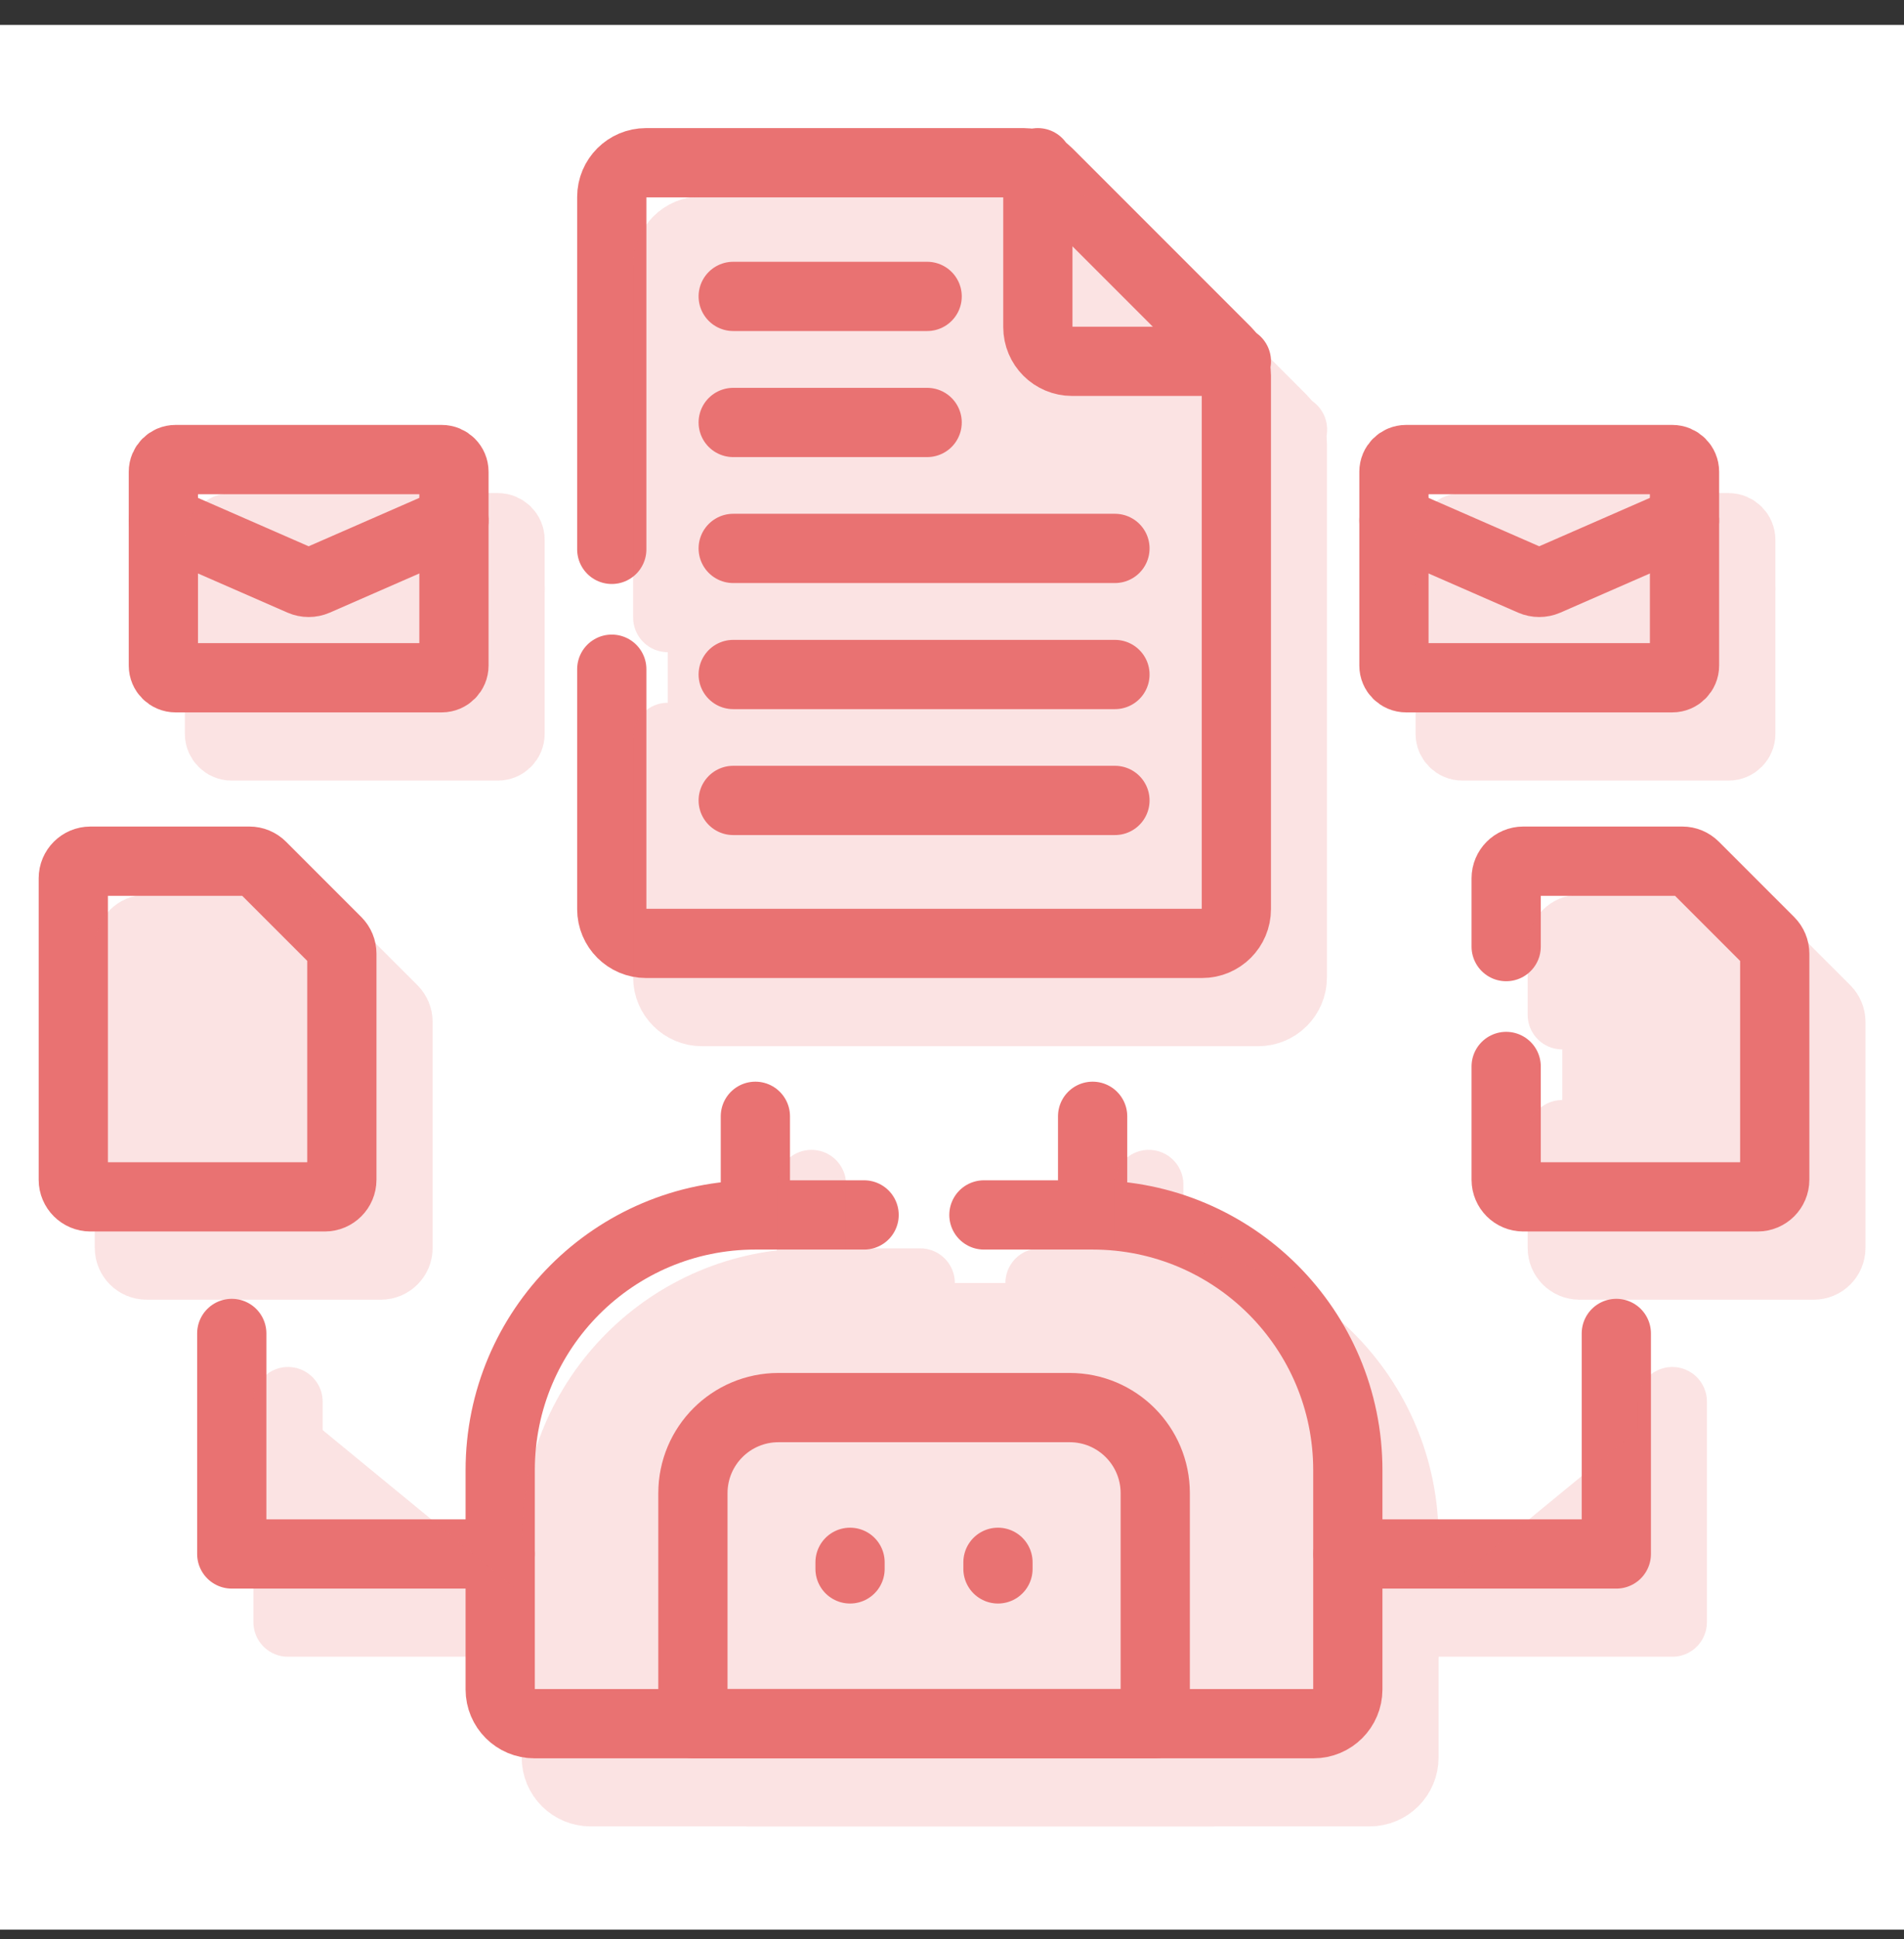 <svg width="55" height="56" viewBox="0 0 55 56" fill="none" xmlns="http://www.w3.org/2000/svg">
<rect x="0" y="0" width="55" height="56" fill="#333333" stroke="none"/>
<rect width="55" height="55" transform="translate(0 0.719)" fill="white"/>
<path d="M21.18 23.113H32.207" stroke="#E97272" stroke-width="2" stroke-miterlimit="10" stroke-linecap="round" stroke-linejoin="round"/>
<path d="M21.18 19.477H32.207" stroke="#E97272" stroke-width="2" stroke-miterlimit="10" stroke-linecap="round" stroke-linejoin="round"/>
<path d="M21.18 15.836H32.207" stroke="#E97272" stroke-width="2" stroke-miterlimit="10" stroke-linecap="round" stroke-linejoin="round"/>
<path d="M21.18 12.199H26.782" stroke="#E97272" stroke-width="2" stroke-miterlimit="10" stroke-linecap="round" stroke-linejoin="round"/>
<path d="M21.18 8.559H26.782" stroke="#E97272" stroke-width="2" stroke-miterlimit="10" stroke-linecap="round" stroke-linejoin="round"/>
<path d="M7.205 24.867H2.612C2.339 24.867 2.117 25.089 2.117 25.362V34.066C2.117 34.339 2.339 34.56 2.612 34.56H9.381C9.654 34.56 9.875 34.339 9.875 34.066V27.538C9.875 27.407 9.823 27.281 9.731 27.188L7.555 25.012C7.462 24.919 7.336 24.867 7.205 24.867Z" stroke="#E97272" stroke-width="2" stroke-miterlimit="10" stroke-linecap="round" stroke-linejoin="round"/>
<path d="M43.508 30.795V34.066C43.508 34.339 43.729 34.56 44.002 34.56H50.772C51.045 34.56 51.266 34.339 51.266 34.066V27.538C51.266 27.407 51.214 27.281 51.121 27.188L48.945 25.012C48.852 24.919 48.727 24.867 48.596 24.867H44.002C43.729 24.867 43.508 25.089 43.508 25.362V27.334" stroke="#E97272" stroke-width="2" stroke-miterlimit="10" stroke-linecap="round" stroke-linejoin="round"/>
<path d="M6.695 38.504V44.872H14.448" stroke="#E97272" stroke-width="2" stroke-miterlimit="10" stroke-linecap="round" stroke-linejoin="round"/>
<path d="M46.69 38.504V44.872H38.938" stroke="#E97272" stroke-width="2" stroke-miterlimit="10" stroke-linecap="round" stroke-linejoin="round"/>
<path d="M20.016 49.771V43.117C20.016 41.751 21.122 40.645 22.488 40.645H30.899C32.264 40.645 33.371 41.751 33.371 43.117V49.771H20.016Z" stroke="#E97272" stroke-width="2" stroke-miterlimit="10" stroke-linecap="round" stroke-linejoin="round"/>
<path d="M21.82 35.08V32.234" stroke="#E97272" stroke-width="2" stroke-miterlimit="10" stroke-linecap="round" stroke-linejoin="round"/>
<path d="M31.562 35.08V32.234" stroke="#E97272" stroke-width="2" stroke-miterlimit="10" stroke-linecap="round" stroke-linejoin="round"/>
<path d="M24.555 45.113V45.303" stroke="#E97272" stroke-width="2" stroke-miterlimit="10" stroke-linecap="round" stroke-linejoin="round"/>
<path d="M28.828 45.113V45.303" stroke="#E97272" stroke-width="2" stroke-miterlimit="10" stroke-linecap="round" stroke-linejoin="round"/>
<path d="M24.961 35.082H21.821C17.75 35.082 14.449 38.382 14.449 42.454V48.784C14.449 49.33 14.892 49.773 15.438 49.773H37.945C38.491 49.773 38.934 49.33 38.934 48.784V42.454C38.934 38.382 35.634 35.082 31.562 35.082H28.422" stroke="#E97272" stroke-width="2" stroke-miterlimit="10" stroke-linecap="round" stroke-linejoin="round"/>
<path d="M17.672 19.324V26.252C17.672 26.798 18.115 27.241 18.661 27.241H34.725C35.272 27.241 35.714 26.798 35.714 26.252V10.843C35.714 10.581 35.61 10.329 35.425 10.144L30.27 4.989C30.084 4.803 29.833 4.699 29.57 4.699H18.661C18.115 4.699 17.672 5.142 17.672 5.688V15.863" stroke="#E97272" stroke-width="2" stroke-miterlimit="10" stroke-linecap="round" stroke-linejoin="round"/>
<path d="M29.98 4.699V9.444C29.98 9.991 30.423 10.433 30.969 10.433H35.715" stroke="#E97272" stroke-width="2" stroke-miterlimit="10" stroke-linecap="round" stroke-linejoin="round"/>
<path d="M13.113 13.622C13.113 13.428 12.955 13.27 12.76 13.27H5.071C4.877 13.27 4.719 13.428 4.719 13.622V19.219C4.719 19.413 4.877 19.571 5.071 19.571H12.76C12.955 19.571 13.113 19.413 13.113 19.219V13.622Z" stroke="#E97272" stroke-width="2" stroke-miterlimit="10" stroke-linecap="round" stroke-linejoin="round"/>
<path d="M4.719 15.031L8.704 16.773C8.839 16.832 8.993 16.832 9.128 16.773L13.113 15.031" stroke="#E97272" stroke-width="2" stroke-miterlimit="10" stroke-linecap="round" stroke-linejoin="round"/>
<path d="M48.66 13.622C48.66 13.428 48.502 13.27 48.307 13.27H40.618C40.423 13.27 40.266 13.428 40.266 13.622V19.219C40.266 19.413 40.424 19.571 40.618 19.571H48.307C48.502 19.571 48.66 19.413 48.66 19.219V13.622Z" stroke="#E97272" stroke-width="2" stroke-miterlimit="10" stroke-linecap="round" stroke-linejoin="round"/>
<path d="M40.266 15.031L44.251 16.773C44.386 16.832 44.54 16.832 44.675 16.773L48.66 15.031" stroke="#E97272" stroke-width="2" stroke-miterlimit="10" stroke-linecap="round" stroke-linejoin="round"/>
<g opacity="0.2">
<path d="M22.797 25.082H33.824" stroke="#E97272" stroke-width="2" stroke-miterlimit="10" stroke-linecap="round" stroke-linejoin="round"/>
<path d="M22.797 21.445H33.824" stroke="#E97272" stroke-width="2" stroke-miterlimit="10" stroke-linecap="round" stroke-linejoin="round"/>
<path d="M22.797 17.805H33.824" stroke="#E97272" stroke-width="2" stroke-miterlimit="10" stroke-linecap="round" stroke-linejoin="round"/>
<path d="M22.797 14.164H28.399" stroke="#E97272" stroke-width="2" stroke-miterlimit="10" stroke-linecap="round" stroke-linejoin="round"/>
<path d="M22.797 10.527H28.399" stroke="#E97272" stroke-width="2" stroke-miterlimit="10" stroke-linecap="round" stroke-linejoin="round"/>
<path d="M8.826 26.836H4.233C3.96 26.836 3.738 27.057 3.738 27.33V36.035C3.738 36.308 3.96 36.529 4.233 36.529H11.002C11.275 36.529 11.497 36.308 11.497 36.035V29.506C11.497 29.375 11.444 29.25 11.352 29.157L9.176 26.981C9.083 26.888 8.957 26.836 8.826 26.836Z" fill="#E97272" stroke="#E97272" stroke-width="2" stroke-miterlimit="10" stroke-linecap="round" stroke-linejoin="round"/>
<path d="M45.129 32.764V36.035C45.129 36.308 45.35 36.529 45.623 36.529H52.393C52.666 36.529 52.887 36.308 52.887 36.035V29.506C52.887 29.375 52.835 29.25 52.742 29.157L50.566 26.981C50.474 26.888 50.348 26.836 50.217 26.836H45.623C45.35 26.836 45.129 27.057 45.129 27.33V29.303" fill="#E97272"/>
<path d="M45.129 32.764V36.035C45.129 36.308 45.35 36.529 45.623 36.529H52.393C52.666 36.529 52.887 36.308 52.887 36.035V29.506C52.887 29.375 52.835 29.25 52.742 29.157L50.566 26.981C50.474 26.888 50.348 26.836 50.217 26.836H45.623C45.35 26.836 45.129 27.057 45.129 27.33V29.303" stroke="#E97272" stroke-width="2" stroke-miterlimit="10" stroke-linecap="round" stroke-linejoin="round"/>
<path d="M8.32 40.473V46.84H16.073" fill="#E97272"/>
<path d="M8.32 40.473V46.84H16.073" stroke="#E97272" stroke-width="2" stroke-miterlimit="10" stroke-linecap="round" stroke-linejoin="round"/>
<path d="M48.307 40.473V46.84H40.555" fill="#E97272"/>
<path d="M48.307 40.473V46.84H40.555" stroke="#E97272" stroke-width="2" stroke-miterlimit="10" stroke-linecap="round" stroke-linejoin="round"/>
<path d="M21.637 51.739V45.086C21.637 43.72 22.744 42.613 24.109 42.613H32.52C33.885 42.613 34.992 43.72 34.992 45.086V51.739H21.637Z" fill="#E97272" stroke="#E97272" stroke-width="2" stroke-miterlimit="10" stroke-linecap="round" stroke-linejoin="round"/>
<path d="M23.441 37.049V34.203" stroke="#E97272" stroke-width="2" stroke-miterlimit="10" stroke-linecap="round" stroke-linejoin="round"/>
<path d="M33.184 37.049V34.203" stroke="#E97272" stroke-width="2" stroke-miterlimit="10" stroke-linecap="round" stroke-linejoin="round"/>
<path d="M26.176 47.082V47.272" stroke="#E97272" stroke-width="2" stroke-miterlimit="10" stroke-linecap="round" stroke-linejoin="round"/>
<path d="M30.449 47.082V47.272" stroke="#E97272" stroke-width="2" stroke-miterlimit="10" stroke-linecap="round" stroke-linejoin="round"/>
<path d="M26.582 37.047H23.442C19.371 37.047 16.07 40.347 16.07 44.419V50.749C16.07 51.295 16.513 51.738 17.059 51.738H39.566C40.112 51.738 40.555 51.295 40.555 50.749V44.419C40.555 40.347 37.255 37.047 33.184 37.047H30.043" fill="#E97272"/>
<path d="M26.582 37.047H23.442C19.371 37.047 16.07 40.347 16.07 44.419V50.749C16.07 51.295 16.513 51.738 17.059 51.738H39.566C40.112 51.738 40.555 51.295 40.555 50.749V44.419C40.555 40.347 37.255 37.047 33.184 37.047H30.043" stroke="#E97272" stroke-width="2" stroke-miterlimit="10" stroke-linecap="round" stroke-linejoin="round"/>
<path d="M19.289 21.293V28.221C19.289 28.767 19.732 29.21 20.278 29.21H36.343C36.889 29.21 37.331 28.767 37.331 28.221V12.812C37.331 12.55 37.227 12.298 37.042 12.113L31.887 6.958C31.701 6.772 31.45 6.668 31.188 6.668H20.278C19.732 6.668 19.289 7.111 19.289 7.657V17.832" fill="#E97272"/>
<path d="M19.289 21.293V28.221C19.289 28.767 19.732 29.21 20.278 29.21H36.343C36.889 29.21 37.331 28.767 37.331 28.221V12.812C37.331 12.55 37.227 12.298 37.042 12.113L31.887 6.958C31.701 6.772 31.45 6.668 31.188 6.668H20.278C19.732 6.668 19.289 7.111 19.289 7.657V17.832" stroke="#E97272" stroke-width="2" stroke-miterlimit="10" stroke-linecap="round" stroke-linejoin="round"/>
<path d="M31.602 6.668V11.413C31.602 11.959 32.044 12.402 32.59 12.402H37.336" fill="#E97272"/>
<path d="M31.602 6.668V11.413C31.602 11.959 32.044 12.402 32.59 12.402H37.336" stroke="#E97272" stroke-width="2" stroke-miterlimit="10" stroke-linecap="round" stroke-linejoin="round"/>
<path d="M14.734 15.591C14.734 15.396 14.576 15.238 14.381 15.238H6.692C6.498 15.238 6.34 15.396 6.34 15.591V21.187C6.34 21.382 6.498 21.54 6.692 21.54H14.381C14.576 21.54 14.734 21.382 14.734 21.187V15.591Z" fill="#E97272" stroke="#E97272" stroke-width="2" stroke-miterlimit="10" stroke-linecap="round" stroke-linejoin="round"/>
<path d="M6.34 17L10.325 18.741C10.46 18.8 10.614 18.8 10.749 18.741L14.734 17" fill="#E97272"/>
<path d="M6.34 17L10.325 18.741C10.46 18.8 10.614 18.8 10.749 18.741L14.734 17" stroke="#E97272" stroke-width="2" stroke-miterlimit="10" stroke-linecap="round" stroke-linejoin="round"/>
<path d="M50.285 15.591C50.285 15.396 50.127 15.238 49.932 15.238H42.243C42.048 15.238 41.891 15.396 41.891 15.591V21.187C41.891 21.382 42.049 21.54 42.243 21.54H49.932C50.127 21.54 50.285 21.382 50.285 21.187V15.591Z" fill="#E97272" stroke="#E97272" stroke-width="2" stroke-miterlimit="10" stroke-linecap="round" stroke-linejoin="round"/>
<path d="M41.891 17L45.876 18.741C46.011 18.8 46.165 18.8 46.3 18.741L50.285 17" fill="#E97272"/>
<path d="M41.891 17L45.876 18.741C46.011 18.8 46.165 18.8 46.3 18.741L50.285 17" stroke="#E97272" stroke-width="2" stroke-miterlimit="10" stroke-linecap="round" stroke-linejoin="round"/>
</g>
</svg>
